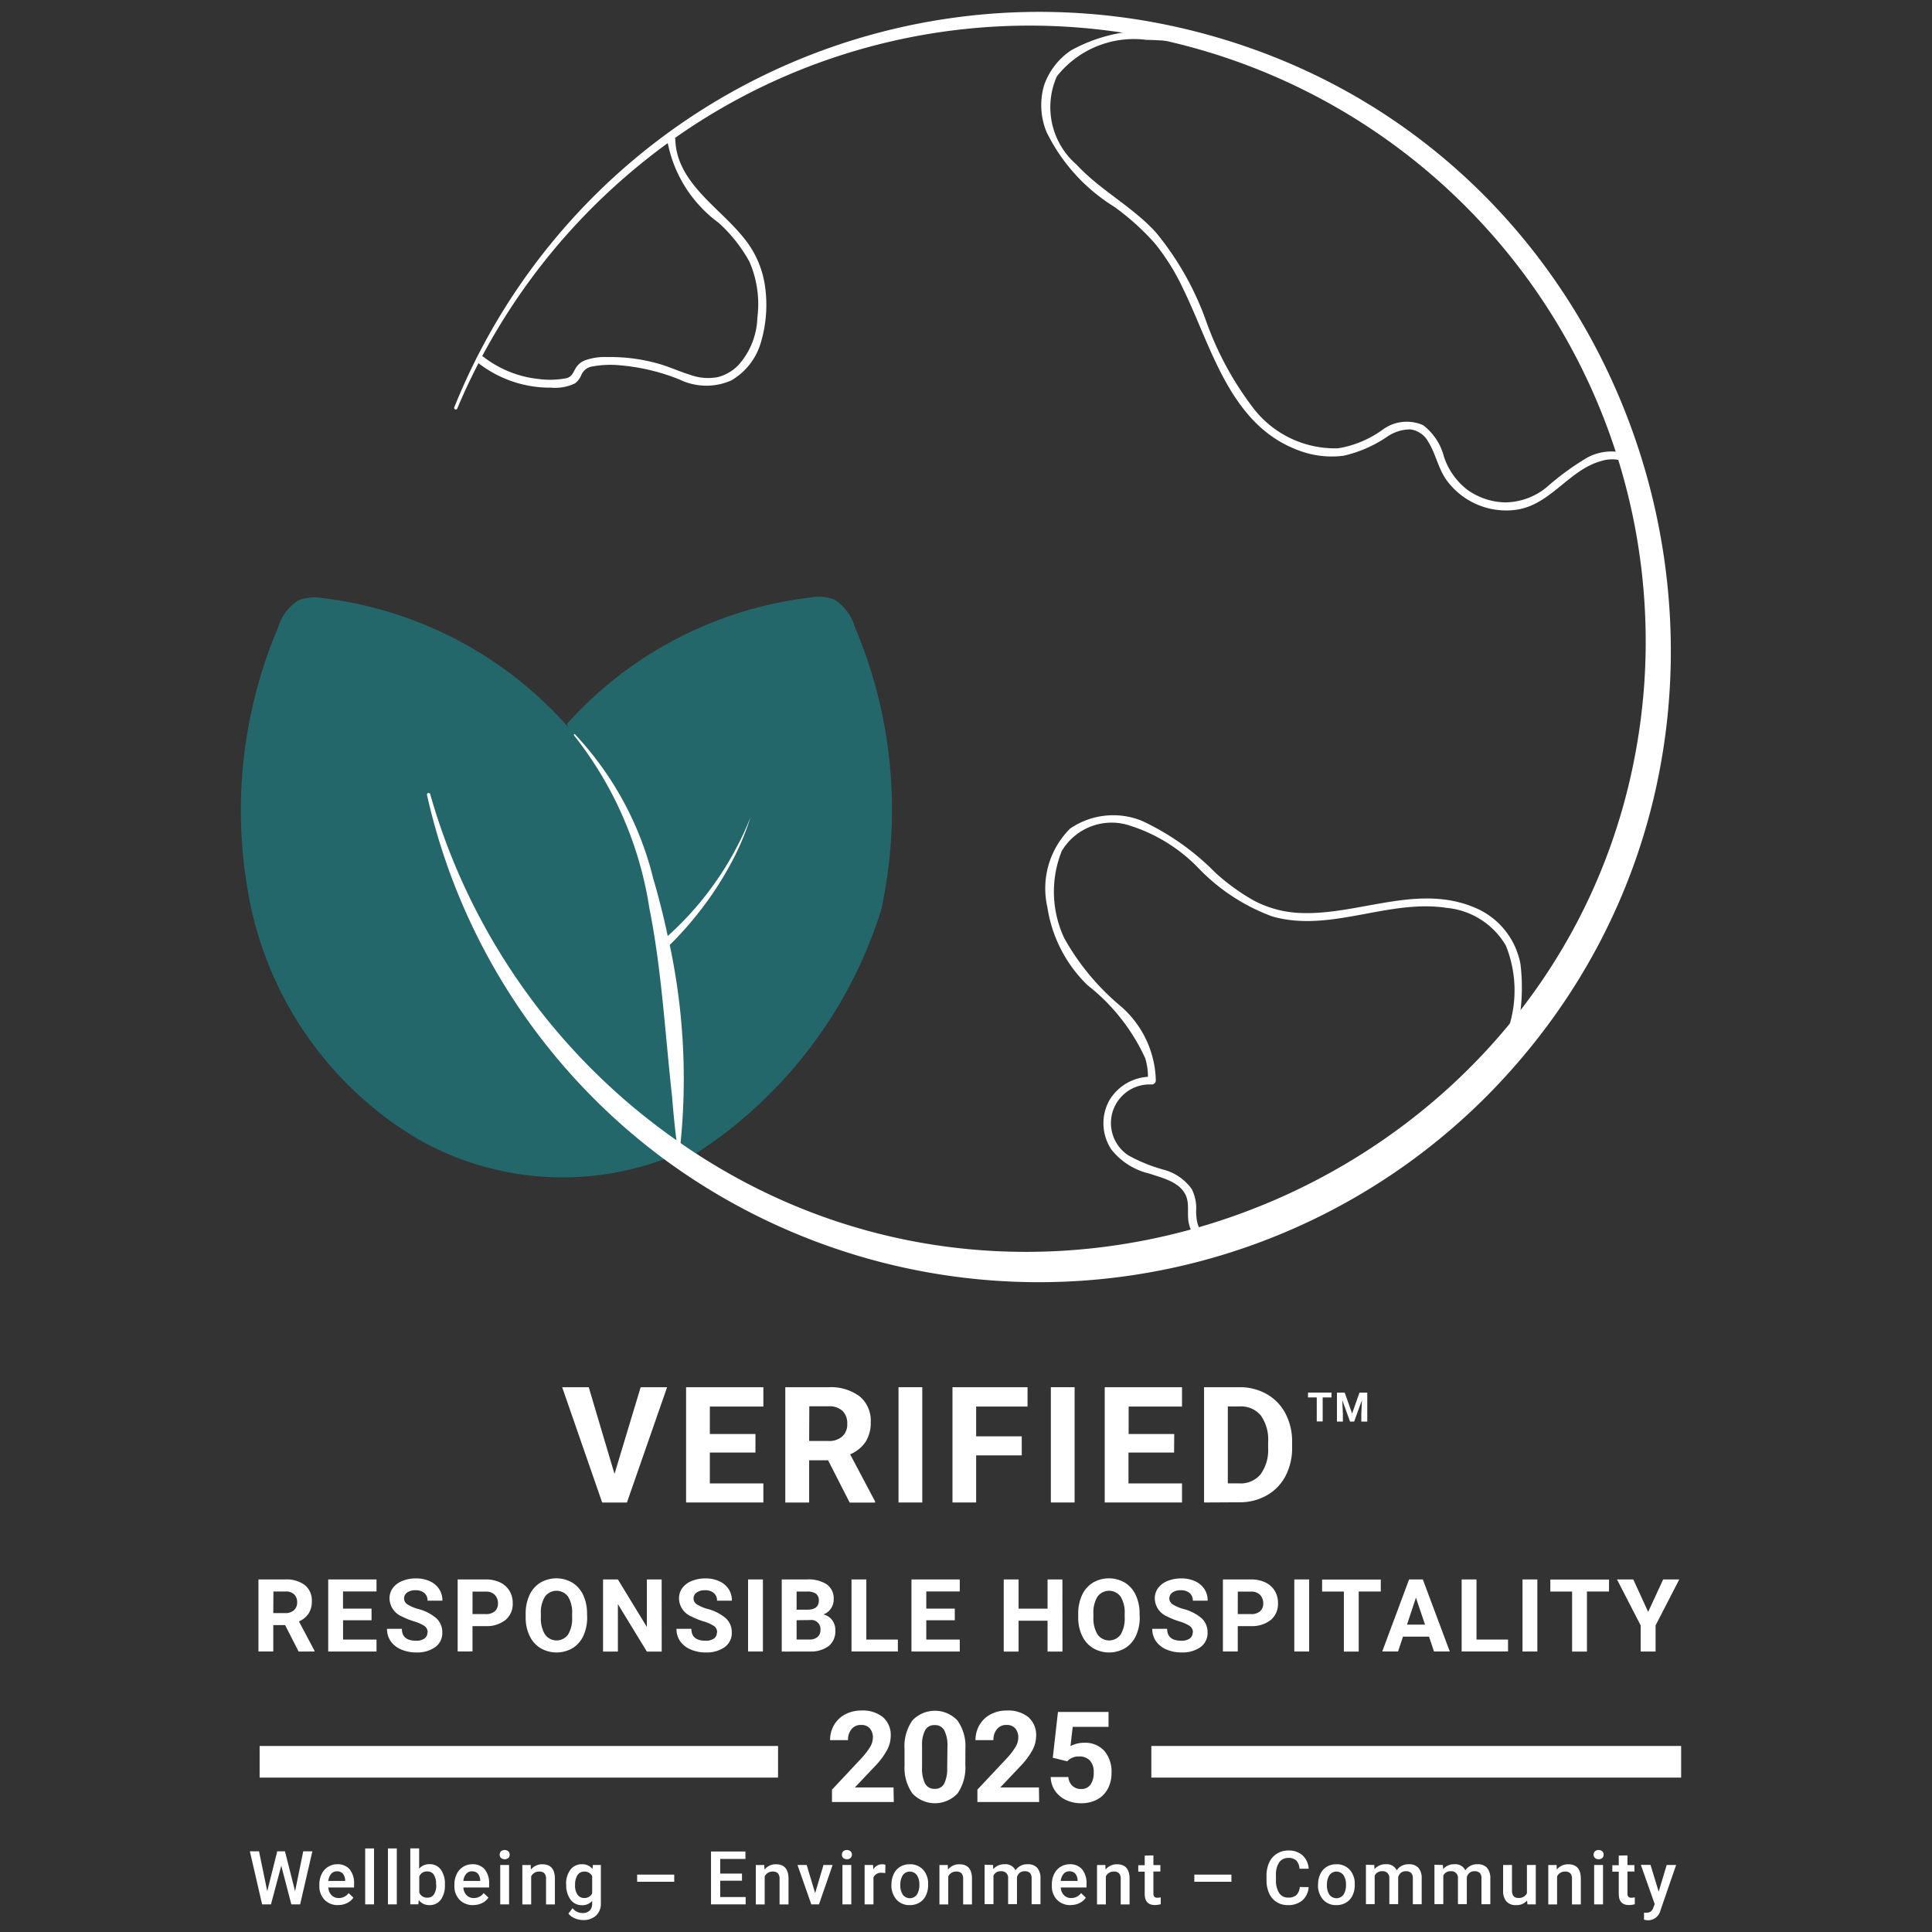 <svg xmlns="http://www.w3.org/2000/svg" xmlns:xlink="http://www.w3.org/1999/xlink" width="60" height="60" viewBox="0 0 60 60">
  <rect x="0" y="0" width="60" height="60" fill="#333333" stroke="none"/>
  <defs>
    <clipPath id="clip-path">
      <rect id="사각형_28" data-name="사각형 28" width="44.739" height="59.273" fill="none"/>
    </clipPath>
    <clipPath id="clip-ICON_PC_60x60_Verified">
      <rect width="60" height="60"/>
    </clipPath>
  </defs>
  <g id="ICON_PC_60x60_Verified" clip-path="url(#clip-ICON_PC_60x60_Verified)">
    <g id="그룹_20" data-name="그룹 20" transform="translate(7.47 0.363)">
      <g id="그룹_19" data-name="그룹 19" clip-path="url(#clip-path)">
        <path id="패스_57" data-name="패스 57" d="M74.7,212.385H72.781V212l.905-.965a2.227,2.227,0,0,0,.276-.356.57.57,0,0,0,.089-.288.428.428,0,0,0-.094-.293.34.34,0,0,0-.269-.107.366.366,0,0,0-.3.13.513.513,0,0,0-.109.341h-.557a.918.918,0,0,1,.122-.467.86.86,0,0,1,.345-.332,1.048,1.048,0,0,1,.505-.12.992.992,0,0,1,.672.208.733.733,0,0,1,.239.586.941.941,0,0,1-.108.423,2.35,2.35,0,0,1-.369.5l-.636.671h1.2Z" transform="translate(-54.413 -156.784)" fill="#fff"/>
        <path id="패스_58" data-name="패스 58" d="M83.775,211.228a1.417,1.417,0,0,1-.24.888.96.96,0,0,1-1.4.006,1.377,1.377,0,0,1-.248-.865v-.515a1.4,1.4,0,0,1,.243-.89.962.962,0,0,1,1.4,0,1.371,1.371,0,0,1,.248.864Zm-.555-.566a1.024,1.024,0,0,0-.1-.507.322.322,0,0,0-.3-.159.316.316,0,0,0-.289.151.958.958,0,0,0-.1.472v.681a1.071,1.071,0,0,0,.093.509.317.317,0,0,0,.3.166.312.312,0,0,0,.294-.16,1.05,1.05,0,0,0,.094-.489Z" transform="translate(-61.266 -156.784)" fill="#fff"/>
        <path id="패스_59" data-name="패스 59" d="M92.635,212.385H90.717V212l.905-.965a2.227,2.227,0,0,0,.276-.356.57.57,0,0,0,.089-.288.428.428,0,0,0-.094-.293.34.34,0,0,0-.269-.107.366.366,0,0,0-.3.13.513.513,0,0,0-.109.341h-.557a.918.918,0,0,1,.122-.467.86.86,0,0,1,.345-.332,1.048,1.048,0,0,1,.505-.12.992.992,0,0,1,.672.208.733.733,0,0,1,.239.586.941.941,0,0,1-.108.423,2.35,2.35,0,0,1-.369.5l-.636.671h1.2Z" transform="translate(-67.833 -156.784)" fill="#fff"/>
        <path id="패스_60" data-name="패스 60" d="M99.968,211.123l.161-1.422H101.7v.463h-1.113l-.069.6a.88.88,0,0,1,.421-.106.807.807,0,0,1,.626.248.991.991,0,0,1,.227.694,1.015,1.015,0,0,1-.114.485.807.807,0,0,1-.328.333,1.023,1.023,0,0,1-.5.118,1.088,1.088,0,0,1-.471-.1.835.835,0,0,1-.343-.289.789.789,0,0,1-.133-.425h.55a.41.41,0,0,0,.122.272.388.388,0,0,0,.274.1.341.341,0,0,0,.29-.135.627.627,0,0,0,.1-.383.518.518,0,0,0-.117-.365.43.43,0,0,0-.332-.127.481.481,0,0,0-.321.1l-.054.05Z" transform="translate(-74.743 -156.898)" fill="#fff"/>
        <path id="패스_61" data-name="패스 61" d="M14.392,89.2c-.965-3.2-.907-6.676-2.2-9.755A12.084,12.084,0,0,0,2.57,72.271a1.439,1.439,0,0,0-.764.063,1.475,1.475,0,0,0-.64.848,14.54,14.54,0,0,0-.817,8.8,11.118,11.118,0,0,0,5.126,7.067,9.093,9.093,0,0,0,8.186.442q.208-.1.41-.206" transform="translate(0 -54.057)" fill="#24676a"/>
        <path id="패스_62" data-name="패스 62" d="M43.97,89.654a13.975,13.975,0,0,0,6.051-7.746,14.54,14.54,0,0,0-.817-8.8,1.475,1.475,0,0,0-.64-.848A1.44,1.44,0,0,0,47.8,72.2a12.072,12.072,0,0,0-7.534,3.92" transform="translate(-30.128 -54.004)" fill="#24676a"/>
        <path id="패스_63" data-name="패스 63" d="M41.126,89.1a10.029,10.029,0,0,1,2.432,4.486c.137.451.329,1.206.424,1.666a20.009,20.009,0,0,1,.393,6.826.025.025,0,0,1-.05,0q-.116-.852-.18-1.7c-.218-1.947-.324-3.958-.709-5.883A11.428,11.428,0,0,0,41.1,89.139a.026.026,0,0,1,0-.039.025.025,0,0,1,.034,0" transform="translate(-30.74 -66.659)" fill="#fff"/>
        <path id="패스_64" data-name="패스 64" d="M23.832,12.286A19.587,19.587,0,0,1,46.29.48c14.983,3.382,20.443,22.076,9.733,33.069A19.631,19.631,0,0,1,30.4,35.673a19.329,19.329,0,0,1-7.415-11.346.05.05,0,0,1,.1-.024,19.7,19.7,0,0,0,7.726,10.8c11.989,8.368,28.874.466,29.972-14.157A19.132,19.132,0,0,0,29.454,4.866a19.531,19.531,0,0,0-5.529,7.458.05.05,0,0,1-.065.027.051.051,0,0,1-.028-.065" transform="translate(-17.194 0)" fill="#fff"/>
        <path id="패스_65" data-name="패스 65" d="M51.923,103.194a9.851,9.851,0,0,0,2.727-3.823,8.049,8.049,0,0,1-.442,1.11,10.433,10.433,0,0,1-1.3,2.011,10.106,10.106,0,0,1-.817.891.126.126,0,1,1-.166-.19" transform="translate(-38.814 -74.349)" fill="#fff"/>
        <path id="패스_66" data-name="패스 66" d="M102.926,2.527a4.893,4.893,0,0,0-3.256.538,2.16,2.16,0,0,0-.829,1.082,2.2,2.2,0,0,0,.076,1.445,5.64,5.64,0,0,0,2.1,2.322,7.714,7.714,0,0,1,1.257,1.13,6.826,6.826,0,0,1,.883,1.413c.894,1.829,1.459,4.237,3.586,5.024a2.881,2.881,0,0,0,1.407.166,3.973,3.973,0,0,0,1.362-.6,1.28,1.28,0,0,1,.7-.217.736.736,0,0,1,.554.374c.233.369.31.815.557,1.177a2.293,2.293,0,0,0,2.18.946c1.075-.154,1.633-1.24,2.646-1.516a1.134,1.134,0,0,1,.781.04c.146.067.274-.15.127-.218a1.573,1.573,0,0,0-1.359.081,8.227,8.227,0,0,0-1.259.922,2.063,2.063,0,0,1-1.278.461,2.093,2.093,0,0,1-1.176-.393,2.145,2.145,0,0,1-.724-1.025,1.8,1.8,0,0,0-.648-.98,1.262,1.262,0,0,0-1.277.155,3.248,3.248,0,0,1-1.362.563,3.2,3.2,0,0,1-2.581-1.179,9.918,9.918,0,0,1-1.529-2.8,9.147,9.147,0,0,0-1.556-2.733c-.732-.8-1.718-1.3-2.453-2.093a2.36,2.36,0,0,1-.616-2.746,3.046,3.046,0,0,1,2.781-1.133c.3.005.6.025.9.046.162.011.161-.241,0-.252" transform="translate(-73.887 -1.858)" fill="#fff"/>
        <path id="패스_67" data-name="패스 67" d="M35,15.44a4.048,4.048,0,0,0,1.6,2.578,4.648,4.648,0,0,1,.956,1.209,3.3,3.3,0,0,1,.246,1.733,2.317,2.317,0,0,1-.593,1.481,1.371,1.371,0,0,1-.642.37,1.649,1.649,0,0,1-.87-.078c-.281-.088-.552-.207-.833-.3a5.444,5.444,0,0,0-1.712-.246,1.824,1.824,0,0,0-.729.111.594.594,0,0,0-.26.228c-.091.147-.113.275-.3.319a2.723,2.723,0,0,1-.88.02,3.376,3.376,0,0,1-1.69-.686c-.126-.1-.306.079-.178.178a3.625,3.625,0,0,0,2.277.78,1.437,1.437,0,0,0,.747-.133.638.638,0,0,0,.2-.269.432.432,0,0,1,.311-.251,3.1,3.1,0,0,1,.908-.039,6.358,6.358,0,0,1,1.832.442,1.908,1.908,0,0,0,1.6.026,2.005,2.005,0,0,0,.922-1.184,4.086,4.086,0,0,0,.125-1.758,3.017,3.017,0,0,0-.658-1.485c-.748-.943-2.087-1.715-2.125-3.051a.126.126,0,0,0-.252,0" transform="translate(-21.751 -11.461)" fill="#fff"/>
        <path id="패스_68" data-name="패스 68" d="M113.833,106.354a6.085,6.085,0,0,0,.255-2.606,2.364,2.364,0,0,0-1.427-1.76c-1.758-.742-3.574.229-5.366.171a3.364,3.364,0,0,1-1.489-.388,6.59,6.59,0,0,1-1.186-.857,7.854,7.854,0,0,0-2.288-1.618,2.37,2.37,0,0,0-2.231.241,2.619,2.619,0,0,0-.706,2.44,4.264,4.264,0,0,0,1.247,2.423,6.1,6.1,0,0,1,1.792,2.269,1.934,1.934,0,0,1,.08.7l.126-.126a1.5,1.5,0,0,0-1.333.756,1.472,1.472,0,0,0,.073,1.5,2.107,2.107,0,0,0,1.18.751c.382.129.9.245,1.109.627.173.31.031.679.141,1a.569.569,0,0,0,.645.429.126.126,0,0,0-.067-.243c-.344.085-.373-.449-.373-.657a1.293,1.293,0,0,0-.137-.675,1.561,1.561,0,0,0-.869-.6,4.935,4.935,0,0,1-1.1-.447,1.2,1.2,0,0,1,.728-2.2.128.128,0,0,0,.126-.126,3.141,3.141,0,0,0-1.09-2.305,7.55,7.55,0,0,1-1.752-2.11,3.4,3.4,0,0,1-.081-2.706,1.8,1.8,0,0,1,2-.828,5.086,5.086,0,0,1,2.281,1.39,6.084,6.084,0,0,0,2.262,1.467c1.8.511,3.594-.546,5.411-.267a2.383,2.383,0,0,1,1.839,1.17,3.721,3.721,0,0,1,.109,2.479c-.045.211-.1.421-.15.63a.126.126,0,0,0,.243.067" transform="translate(-74.338 -74.167)" fill="#fff"/>
        <path id="패스_69" data-name="패스 69" d="M3.038,194.778H2.671v.819H2.21V193.36h.832a.939.939,0,0,1,.611.177.609.609,0,0,1,.215.5.687.687,0,0,1-.1.382.677.677,0,0,1-.3.244l.484.914v.022H3.458Zm-.367-.373h.372a.381.381,0,0,0,.269-.088.316.316,0,0,0,.1-.243.338.338,0,0,0-.09-.249.374.374,0,0,0-.276-.091h-.37Z" transform="translate(-1.654 -144.672)" fill="#fff"/>
        <path id="패스_70" data-name="패스 70" d="M12.159,194.628h-.885v.6h1.039v.37h-1.5V193.36h1.5v.373H11.273v.533h.885Z" transform="translate(-8.09 -144.672)" fill="#fff"/>
        <path id="패스_71" data-name="패스 71" d="M19.351,194.919a.237.237,0,0,0-.092-.2,1.207,1.207,0,0,0-.332-.148,2.365,2.365,0,0,1-.379-.153.62.62,0,0,1-.381-.555.542.542,0,0,1,.1-.324.668.668,0,0,1,.294-.222,1.1,1.1,0,0,1,.43-.08,1.006,1.006,0,0,1,.427.087.683.683,0,0,1,.291.245.642.642,0,0,1,.1.36h-.461a.3.3,0,0,0-.1-.239.4.4,0,0,0-.272-.085.427.427,0,0,0-.263.071.226.226,0,0,0-.094.188.216.216,0,0,0,.11.183,1.245,1.245,0,0,0,.324.138,1.4,1.4,0,0,1,.573.294.584.584,0,0,1,.18.436.538.538,0,0,1-.22.456.963.963,0,0,1-.592.165,1.144,1.144,0,0,1-.47-.094.749.749,0,0,1-.324-.259.664.664,0,0,1-.111-.381h.462q0,.371.443.37a.431.431,0,0,0,.257-.067.218.218,0,0,0,.092-.187" transform="translate(-13.54 -144.581)" fill="#fff"/>
        <path id="패스_72" data-name="패스 72" d="M27.239,194.809v.788h-.461V193.36h.873a1.01,1.01,0,0,1,.443.092.678.678,0,0,1,.294.262.727.727,0,0,1,.1.386.642.642,0,0,1-.225.519.938.938,0,0,1-.623.19Zm0-.373h.412a.405.405,0,0,0,.279-.086.313.313,0,0,0,.1-.246.37.37,0,0,0-.1-.266.361.361,0,0,0-.267-.1h-.423Z" transform="translate(-20.035 -144.672)" fill="#fff"/>
        <path id="패스_73" data-name="패스 73" d="M37.1,194.438a1.351,1.351,0,0,1-.117.579.877.877,0,0,1-.334.384.986.986,0,0,1-1,0,.887.887,0,0,1-.338-.382,1.31,1.31,0,0,1-.121-.571v-.111a1.341,1.341,0,0,1,.119-.582.885.885,0,0,1,.337-.386.986.986,0,0,1,.994,0,.886.886,0,0,1,.337.386,1.341,1.341,0,0,1,.119.58Zm-.467-.1a.941.941,0,0,0-.126-.535.445.445,0,0,0-.718,0,.931.931,0,0,0-.127.53v.109a.954.954,0,0,0,.126.532.441.441,0,0,0,.719.007.951.951,0,0,0,.126-.531Z" transform="translate(-26.335 -144.581)" fill="#fff"/>
        <path id="패스_74" data-name="패스 74" d="M46.541,195.6H46.08l-.9-1.473V195.6h-.461V193.36h.461l.9,1.476V193.36h.459Z" transform="translate(-33.461 -144.672)" fill="#fff"/>
        <path id="패스_75" data-name="패스 75" d="M55.055,194.919a.237.237,0,0,0-.092-.2,1.207,1.207,0,0,0-.332-.148,2.365,2.365,0,0,1-.379-.153.62.62,0,0,1-.381-.555.542.542,0,0,1,.1-.324.668.668,0,0,1,.294-.222,1.1,1.1,0,0,1,.43-.08,1.006,1.006,0,0,1,.427.087.683.683,0,0,1,.291.245.642.642,0,0,1,.1.36h-.461a.3.3,0,0,0-.1-.239.4.4,0,0,0-.272-.085.427.427,0,0,0-.263.071.226.226,0,0,0-.094.188.216.216,0,0,0,.11.183,1.245,1.245,0,0,0,.324.138,1.4,1.4,0,0,1,.573.294.584.584,0,0,1,.18.436.538.538,0,0,1-.22.456.963.963,0,0,1-.592.165,1.143,1.143,0,0,1-.47-.094.749.749,0,0,1-.324-.259.664.664,0,0,1-.111-.381h.462q0,.371.443.37a.431.431,0,0,0,.257-.067.218.218,0,0,0,.092-.187" transform="translate(-40.254 -144.581)" fill="#fff"/>
        <rect id="사각형_19" data-name="사각형 19" width="0.461" height="2.238" transform="translate(15.762 48.688)" fill="#fff"/>
        <path id="패스_76" data-name="패스 76" d="M66.751,195.6V193.36h.784a1.028,1.028,0,0,1,.618.156.533.533,0,0,1,.211.457.5.5,0,0,1-.085.29.488.488,0,0,1-.235.184.473.473,0,0,1,.271.174.513.513,0,0,1,.1.32.59.59,0,0,1-.206.488.927.927,0,0,1-.587.169Zm.461-1.3h.341q.349-.006.349-.278a.257.257,0,0,0-.088-.219.465.465,0,0,0-.279-.067h-.323Zm0,.326v.6h.395a.38.38,0,0,0,.254-.078.266.266,0,0,0,.091-.215.281.281,0,0,0-.318-.312Z" transform="translate(-49.943 -144.672)" fill="#fff"/>
        <path id="패스_77" data-name="패스 77" d="M75.815,195.227h.979v.37h-1.44V193.36h.461Z" transform="translate(-56.38 -144.672)" fill="#fff"/>
        <path id="패스_78" data-name="패스 78" d="M84.093,194.628h-.885v.6h1.039v.37h-1.5V193.36h1.5v.373H83.208v.533h.885Z" transform="translate(-61.911 -144.672)" fill="#fff"/>
        <path id="패스_79" data-name="패스 79" d="M95.963,195.6H95.5v-.959h-.9v.959h-.461V193.36H94.6v.907h.9v-.907h.461Z" transform="translate(-70.437 -144.672)" fill="#fff"/>
        <path id="패스_80" data-name="패스 80" d="M105.237,194.438a1.351,1.351,0,0,1-.117.579.877.877,0,0,1-.334.384.986.986,0,0,1-1,0,.887.887,0,0,1-.338-.382,1.31,1.31,0,0,1-.121-.571v-.111a1.341,1.341,0,0,1,.119-.582.885.885,0,0,1,.337-.386.986.986,0,0,1,.994,0,.887.887,0,0,1,.337.386,1.341,1.341,0,0,1,.119.58Zm-.467-.1a.941.941,0,0,0-.126-.535.445.445,0,0,0-.718,0,.931.931,0,0,0-.127.53v.109a.954.954,0,0,0,.126.532.441.441,0,0,0,.719.007.951.951,0,0,0,.126-.531Z" transform="translate(-77.312 -144.581)" fill="#fff"/>
        <path id="패스_81" data-name="패스 81" d="M113.737,194.919a.237.237,0,0,0-.092-.2,1.207,1.207,0,0,0-.332-.148,2.365,2.365,0,0,1-.379-.153.62.62,0,0,1-.381-.555.542.542,0,0,1,.1-.324.668.668,0,0,1,.294-.222,1.1,1.1,0,0,1,.43-.08,1.006,1.006,0,0,1,.427.087.683.683,0,0,1,.291.245.643.643,0,0,1,.1.36h-.461a.3.3,0,0,0-.1-.239.4.4,0,0,0-.272-.085.427.427,0,0,0-.263.071.226.226,0,0,0-.094.188.216.216,0,0,0,.11.183,1.245,1.245,0,0,0,.324.138,1.4,1.4,0,0,1,.573.294.584.584,0,0,1,.18.436.538.538,0,0,1-.22.456.963.963,0,0,1-.592.165,1.144,1.144,0,0,1-.47-.094.749.749,0,0,1-.324-.259.664.664,0,0,1-.111-.381h.462q0,.371.443.37a.431.431,0,0,0,.257-.067.218.218,0,0,0,.092-.187" transform="translate(-84.16 -144.581)" fill="#fff"/>
        <path id="패스_82" data-name="패스 82" d="M121.625,194.809v.788h-.461V193.36h.873a1.01,1.01,0,0,1,.443.092.678.678,0,0,1,.294.262.727.727,0,0,1,.1.386.642.642,0,0,1-.225.519.938.938,0,0,1-.623.19Zm0-.373h.412a.405.405,0,0,0,.279-.086.313.313,0,0,0,.1-.246.37.37,0,0,0-.1-.266.361.361,0,0,0-.267-.1h-.423Z" transform="translate(-90.655 -144.672)" fill="#fff"/>
        <rect id="사각형_20" data-name="사각형 20" width="0.461" height="2.238" transform="translate(32.726 48.688)" fill="#fff"/>
        <path id="패스_83" data-name="패스 83" d="M135.217,193.734h-.685V195.6h-.461v-1.864h-.676v-.373h1.823Z" transform="translate(-99.806 -144.672)" fill="#fff"/>
        <path id="패스_84" data-name="패스 84" d="M142.271,195.136h-.809l-.153.461h-.491l.833-2.237h.427l.837,2.237h-.49Zm-.684-.373h.559l-.282-.837Z" transform="translate(-105.361 -144.672)" fill="#fff"/>
        <path id="패스_85" data-name="패스 85" d="M151.067,195.227h.979v.37h-1.44V193.36h.461Z" transform="translate(-112.683 -144.672)" fill="#fff"/>
        <rect id="사각형_21" data-name="사각형 21" width="0.461" height="2.238" transform="translate(39.813 48.688)" fill="#fff"/>
        <path id="패스_86" data-name="패스 86" d="M163.365,193.734h-.685V195.6h-.461v-1.864h-.676v-.373h1.823Z" transform="translate(-120.866 -144.672)" fill="#fff"/>
        <path id="패스_87" data-name="패스 87" d="M170.733,194.368l.466-1.008h.5l-.735,1.426v.812H170.5v-.812l-.735-1.426h.506Z" transform="translate(-127.018 -144.672)" fill="#fff"/>
        <path id="패스_88" data-name="패스 88" d="M41.3,172.346l.812-2.692h.821l-1.247,3.58h-.769l-1.242-3.58H40.5Z" transform="translate(-29.686 -126.935)" fill="#fff"/>
        <path id="패스_89" data-name="패스 89" d="M57.108,171.681H55.692v.959h1.662v.592h-2.4v-3.58h2.4v.6H55.692v.853h1.416Z" transform="translate(-41.117 -126.934)" fill="#fff"/>
        <path id="패스_90" data-name="패스 90" d="M68.529,171.923h-.588v1.311H67.2v-3.58h1.331a1.5,1.5,0,0,1,.978.283.977.977,0,0,1,.344.8,1.1,1.1,0,0,1-.158.611,1.084,1.084,0,0,1-.481.39l.775,1.463v.035H69.2Zm-.588-.6h.6a.608.608,0,0,0,.43-.142.5.5,0,0,0,.153-.39.54.54,0,0,0-.144-.4.6.6,0,0,0-.441-.145h-.593Z" transform="translate(-50.282 -126.935)" fill="#fff"/>
        <rect id="사각형_22" data-name="사각형 22" width="0.738" height="3.58" transform="translate(20.434 42.718)" fill="#fff"/>
        <path id="패스_91" data-name="패스 91" d="M89.952,171.77H88.535v1.463H87.8v-3.58h2.331v.6H88.535v.925h1.416Z" transform="translate(-65.69 -126.935)" fill="#fff"/>
        <rect id="사각형_23" data-name="사각형 23" width="0.738" height="3.58" transform="translate(25.165 42.718)" fill="#fff"/>
        <path id="패스_92" data-name="패스 92" d="M108.739,171.681h-1.416v.959h1.662v.592h-2.4v-3.58h2.4v.6h-1.657v.853h1.416Z" transform="translate(-79.747 -126.934)" fill="#fff"/>
        <path id="패스_93" data-name="패스 93" d="M118.835,173.233v-3.58h1.1a1.672,1.672,0,0,1,.845.213,1.483,1.483,0,0,1,.581.6,1.864,1.864,0,0,1,.209.891v.165a1.871,1.871,0,0,1-.205.888,1.472,1.472,0,0,1-.579.6,1.685,1.685,0,0,1-.843.217Zm.738-2.983v2.39h.357a.8.8,0,0,0,.661-.283,1.278,1.278,0,0,0,.234-.809v-.189a1.3,1.3,0,0,0-.226-.827.8.8,0,0,0-.661-.282Z" transform="translate(-88.912 -126.935)" fill="#fff"/>
        <path id="패스_94" data-name="패스 94" d="M132.39,170.466h-.274v.746h-.184v-.746h-.271v-.15h.729Z" transform="translate(-98.509 -127.431)" fill="#fff"/>
        <path id="패스_95" data-name="패스 95" d="M135.466,170.317l.23.649.229-.649h.242v.9h-.185v-.245l.019-.422-.242.667h-.127l-.241-.667.018.422v.245h-.184v-.9Z" transform="translate(-101.175 -127.431)" fill="#fff"/>
        <path id="패스_96" data-name="패스 96" d="M2.554,228.135l.253-1.24h.284l-.38,1.647H2.438l-.313-1.2-.32,1.2H1.53l-.38-1.647h.284l.256,1.238L2,226.895h.24Z" transform="translate(-0.86 -169.763)" fill="#fff"/>
        <path id="패스_97" data-name="패스 97" d="M10.308,229.755a.569.569,0,0,1-.424-.164.6.6,0,0,1-.162-.438v-.034a.736.736,0,0,1,.071-.328.539.539,0,0,1,.2-.225.526.526,0,0,1,.285-.08.48.48,0,0,1,.386.159.676.676,0,0,1,.136.451v.111H10a.368.368,0,0,0,.1.24.3.3,0,0,0,.223.088.372.372,0,0,0,.308-.153l.148.141a.5.5,0,0,1-.2.17.617.617,0,0,1-.275.06m-.033-1.048a.232.232,0,0,0-.183.079.412.412,0,0,0-.089.221h.524v-.02a.335.335,0,0,0-.074-.209.231.231,0,0,0-.179-.07" transform="translate(-7.274 -170.953)" fill="#fff"/>
        <rect id="사각형_24" data-name="사각형 24" width="0.275" height="1.737" transform="translate(3.871 57.042)" fill="#fff"/>
        <rect id="사각형_25" data-name="사각형 25" width="0.275" height="1.737" transform="translate(4.578 57.042)" fill="#fff"/>
        <path id="패스_98" data-name="패스 98" d="M22,227.674a.734.734,0,0,1-.127.453.414.414,0,0,1-.35.168.4.4,0,0,1-.335-.155l-.014.132h-.249v-1.738H21.2v.631a.4.4,0,0,1,.32-.14.419.419,0,0,1,.352.166.747.747,0,0,1,.128.465Zm-.275-.024a.52.52,0,0,0-.07-.3.234.234,0,0,0-.2-.1.255.255,0,0,0-.251.156v.5a.258.258,0,0,0,.254.159.231.231,0,0,0,.2-.1.506.506,0,0,0,.073-.291Z" transform="translate(-15.653 -169.494)" fill="#fff"/>
        <path id="패스_99" data-name="패스 99" d="M26.963,229.755a.569.569,0,0,1-.424-.164.6.6,0,0,1-.162-.438v-.034a.736.736,0,0,1,.071-.328.539.539,0,0,1,.2-.225.526.526,0,0,1,.285-.08.48.48,0,0,1,.386.159.676.676,0,0,1,.136.451v.111h-.8a.368.368,0,0,0,.1.24.3.3,0,0,0,.223.088.372.372,0,0,0,.308-.153l.148.141a.5.5,0,0,1-.2.17.617.617,0,0,1-.275.06m-.033-1.048a.232.232,0,0,0-.183.079.412.412,0,0,0-.089.221h.524v-.02a.335.335,0,0,0-.074-.209.231.231,0,0,0-.179-.07" transform="translate(-19.735 -170.953)" fill="#fff"/>
        <path id="패스_100" data-name="패스 100" d="M31.962,226.876a.146.146,0,0,1,.04-.105.179.179,0,0,1,.23,0,.144.144,0,0,1,.041.105.14.14,0,0,1-.041.1.181.181,0,0,1-.23,0,.142.142,0,0,1-.04-.1m.292,1.542h-.275v-1.224h.275Z" transform="translate(-23.914 -169.639)" fill="#fff"/>
        <path id="패스_101" data-name="패스 101" d="M35.013,228.509l.008.142a.44.44,0,0,1,.356-.164q.383,0,.389.438v.809h-.275v-.793a.252.252,0,0,0-.05-.172.211.211,0,0,0-.164-.056.265.265,0,0,0-.248.15v.871h-.274v-1.224Z" transform="translate(-26.003 -170.953)" fill="#fff"/>
        <path id="패스_102" data-name="패스 102" d="M40.154,229.111a.717.717,0,0,1,.134-.455.43.43,0,0,1,.356-.17.4.4,0,0,1,.329.146l.012-.123h.248V229.7a.494.494,0,0,1-.15.38.57.57,0,0,1-.4.139.65.65,0,0,1-.263-.056.462.462,0,0,1-.195-.147l.13-.165a.393.393,0,0,0,.312.15.3.3,0,0,0,.216-.074.284.284,0,0,0,.079-.218v-.083a.4.4,0,0,1-.317.132.429.429,0,0,1-.351-.171.738.738,0,0,1-.136-.473m.274.024a.493.493,0,0,0,.075.29.241.241,0,0,0,.209.106.264.264,0,0,0,.247-.142v-.539a.261.261,0,0,0-.244-.139.243.243,0,0,0-.211.108.552.552,0,0,0-.075.317" transform="translate(-30.043 -170.953)" fill="#fff"/>
        <rect id="사각형_26" data-name="사각형 26" width="1.152" height="0.222" transform="translate(12.317 57.855)" fill="#fff"/>
        <path id="패스_103" data-name="패스 103" d="M58.986,227.807H58.31v.507H59.1v.228H58.024V226.9h1.069v.231H58.31v.455h.676Z" transform="translate(-43.413 -169.763)" fill="#fff"/>
        <path id="패스_104" data-name="패스 104" d="M63.825,228.509l.008.142a.44.44,0,0,1,.356-.164q.383,0,.389.438v.809H64.3v-.793a.252.252,0,0,0-.05-.172.211.211,0,0,0-.164-.056.265.265,0,0,0-.248.15v.871h-.275v-1.224Z" transform="translate(-47.56 -170.953)" fill="#fff"/>
        <path id="패스_105" data-name="패스 105" d="M69.244,229.451l.259-.876h.284l-.424,1.224h-.239l-.428-1.224h.285Z" transform="translate(-51.399 -171.02)" fill="#fff"/>
        <path id="패스_106" data-name="패스 106" d="M74.17,226.876a.146.146,0,0,1,.04-.105.179.179,0,0,1,.23,0,.144.144,0,0,1,.041.105.14.14,0,0,1-.041.1.181.181,0,0,1-.23,0,.142.142,0,0,1-.04-.1m.292,1.542h-.275v-1.224h.275Z" transform="translate(-55.494 -169.639)" fill="#fff"/>
        <path id="패스_107" data-name="패스 107" d="M77.616,228.76a.682.682,0,0,0-.112-.009.252.252,0,0,0-.255.145v.837h-.275v-1.224h.263l.007.137a.31.31,0,0,1,.276-.159.257.257,0,0,1,.1.016Z" transform="translate(-57.593 -170.953)" fill="#fff"/>
        <path id="패스_108" data-name="패스 108" d="M80.3,229.109a.72.72,0,0,1,.072-.324.521.521,0,0,1,.2-.222.567.567,0,0,1,.3-.077.537.537,0,0,1,.4.159.629.629,0,0,1,.166.423l0,.064a.73.73,0,0,1-.07.324.511.511,0,0,1-.2.221.568.568,0,0,1-.3.078.531.531,0,0,1-.414-.173.658.658,0,0,1-.156-.46Zm.275.024a.493.493,0,0,0,.078.3.272.272,0,0,0,.434,0,.545.545,0,0,0,.078-.318.489.489,0,0,0-.08-.294.27.27,0,0,0-.431,0,.537.537,0,0,0-.079.32" transform="translate(-60.084 -170.953)" fill="#fff"/>
        <path id="패스_109" data-name="패스 109" d="M86.453,228.509l.008.142a.44.44,0,0,1,.356-.164q.383,0,.389.438v.809h-.275v-.793a.252.252,0,0,0-.05-.172.211.211,0,0,0-.164-.056.265.265,0,0,0-.248.15v.871h-.274v-1.224Z" transform="translate(-64.49 -170.953)" fill="#fff"/>
        <path id="패스_110" data-name="패스 110" d="M92.042,228.509l.008.128a.44.44,0,0,1,.353-.151.338.338,0,0,1,.336.188.434.434,0,0,1,.376-.188.382.382,0,0,1,.3.112.491.491,0,0,1,.1.33v.8h-.275v-.8a.243.243,0,0,0-.051-.171.222.222,0,0,0-.168-.054.228.228,0,0,0-.153.05.266.266,0,0,0-.083.132v.839h-.275v-.805a.2.2,0,0,0-.221-.216.242.242,0,0,0-.234.135v.887h-.275v-1.224Z" transform="translate(-68.672 -170.953)" fill="#fff"/>
        <path id="패스_111" data-name="패스 111" d="M100.65,229.755a.569.569,0,0,1-.424-.164.6.6,0,0,1-.162-.438v-.034a.736.736,0,0,1,.07-.328.54.54,0,0,1,.2-.225.526.526,0,0,1,.285-.08.48.48,0,0,1,.386.159.676.676,0,0,1,.136.451v.111h-.8a.368.368,0,0,0,.1.24.3.3,0,0,0,.223.088.372.372,0,0,0,.308-.153l.148.141a.5.5,0,0,1-.2.17.617.617,0,0,1-.275.06m-.033-1.048a.232.232,0,0,0-.183.079.412.412,0,0,0-.089.221h.524v-.02a.335.335,0,0,0-.074-.209.231.231,0,0,0-.179-.07" transform="translate(-74.868 -170.953)" fill="#fff"/>
        <path id="패스_112" data-name="패스 112" d="M105.89,228.509l.008.142a.44.44,0,0,1,.356-.164q.383,0,.389.438v.809h-.275v-.793a.252.252,0,0,0-.05-.172.211.211,0,0,0-.164-.056.265.265,0,0,0-.248.15v.871h-.274v-1.224Z" transform="translate(-79.033 -170.953)" fill="#fff"/>
        <path id="패스_113" data-name="패스 113" d="M111.175,227.394v.3h.216v.2h-.216v.683a.151.151,0,0,0,.028.1.129.129,0,0,0,.1.031.426.426,0,0,0,.1-.011v.213a.668.668,0,0,1-.181.026q-.317,0-.317-.35V227.9h-.2v-.2h.2v-.3Z" transform="translate(-82.825 -170.136)" fill="#fff"/>
        <rect id="사각형_27" data-name="사각형 27" width="1.152" height="0.222" transform="translate(29.621 57.855)" fill="#fff"/>
        <path id="패스_114" data-name="패스 114" d="M127.846,227.939a.594.594,0,0,1-.194.411.665.665,0,0,1-.451.148.639.639,0,0,1-.347-.093.61.61,0,0,1-.231-.265.956.956,0,0,1-.085-.4v-.154a.961.961,0,0,1,.083-.41.622.622,0,0,1,.237-.274.661.661,0,0,1,.357-.1.635.635,0,0,1,.439.148.614.614,0,0,1,.193.418h-.285a.406.406,0,0,0-.1-.256.342.342,0,0,0-.244-.079.334.334,0,0,0-.287.137.679.679,0,0,0-.1.4v.146a.724.724,0,0,0,.1.408.318.318,0,0,0,.28.14.369.369,0,0,0,.253-.076.393.393,0,0,0,.107-.252Z" transform="translate(-94.675 -169.696)" fill="#fff"/>
        <path id="패스_115" data-name="패스 115" d="M132.9,229.109a.723.723,0,0,1,.071-.324.522.522,0,0,1,.2-.222.566.566,0,0,1,.3-.077.536.536,0,0,1,.4.159.628.628,0,0,1,.167.423v.064a.726.726,0,0,1-.07.324.512.512,0,0,1-.2.221.568.568,0,0,1-.3.078.531.531,0,0,1-.415-.173.659.659,0,0,1-.156-.46Zm.275.024a.493.493,0,0,0,.078.3.272.272,0,0,0,.434,0,.545.545,0,0,0,.078-.318.487.487,0,0,0-.08-.294.27.27,0,0,0-.431,0,.537.537,0,0,0-.079.32" transform="translate(-99.435 -170.953)" fill="#fff"/>
        <path id="패스_116" data-name="패스 116" d="M139.059,228.509l.008.128a.44.44,0,0,1,.353-.151.338.338,0,0,1,.336.188.434.434,0,0,1,.376-.188.382.382,0,0,1,.3.112.491.491,0,0,1,.1.33v.8h-.275v-.8a.243.243,0,0,0-.051-.171.222.222,0,0,0-.168-.054.228.228,0,0,0-.153.05.266.266,0,0,0-.083.132v.839h-.275v-.805a.2.2,0,0,0-.221-.216.242.242,0,0,0-.234.135v.887H138.8v-1.224Z" transform="translate(-103.85 -170.953)" fill="#fff"/>
        <path id="패스_117" data-name="패스 117" d="M147.524,228.509l.008.128a.44.44,0,0,1,.353-.151.338.338,0,0,1,.336.188.434.434,0,0,1,.376-.188.382.382,0,0,1,.3.112.491.491,0,0,1,.1.33v.8h-.275v-.8a.243.243,0,0,0-.051-.171.221.221,0,0,0-.168-.054.228.228,0,0,0-.153.05.266.266,0,0,0-.083.132v.839h-.275v-.805a.2.2,0,0,0-.221-.216.242.242,0,0,0-.234.135v.887h-.275v-1.224Z" transform="translate(-110.184 -170.953)" fill="#fff"/>
        <path id="패스_118" data-name="패스 118" d="M156.455,229.68a.425.425,0,0,1-.344.143.38.38,0,0,1-.3-.116.5.5,0,0,1-.1-.337v-.793h.275v.79q0,.233.194.233a.272.272,0,0,0,.27-.144v-.879h.275V229.8h-.259Z" transform="translate(-116.5 -171.021)" fill="#fff"/>
        <path id="패스_119" data-name="패스 119" d="M161.548,228.509l.008.142a.44.44,0,0,1,.356-.164q.383,0,.389.438v.809h-.275v-.793a.252.252,0,0,0-.05-.172.211.211,0,0,0-.164-.056.265.265,0,0,0-.248.15v.871h-.274v-1.224Z" transform="translate(-120.677 -170.953)" fill="#fff"/>
        <path id="패스_120" data-name="패스 120" d="M166.883,226.876a.146.146,0,0,1,.04-.105.179.179,0,0,1,.23,0,.144.144,0,0,1,.041.105.14.14,0,0,1-.041.1.181.181,0,0,1-.23,0,.142.142,0,0,1-.04-.1m.292,1.542H166.9v-1.224h.275Z" transform="translate(-124.862 -169.639)" fill="#fff"/>
        <path id="패스_121" data-name="패스 121" d="M169.643,227.394v.3h.216v.2h-.216v.683a.151.151,0,0,0,.028.1.129.129,0,0,0,.1.031.426.426,0,0,0,.1-.011v.213a.668.668,0,0,1-.181.026q-.317,0-.317-.35V227.9h-.2v-.2h.2v-.3Z" transform="translate(-126.571 -170.136)" fill="#fff"/>
        <path id="패스_122" data-name="패스 122" d="M173.259,229.406l.249-.83h.293l-.486,1.409a.4.4,0,0,1-.38.309.492.492,0,0,1-.132-.02v-.214l.052,0a.268.268,0,0,0,.157-.038.253.253,0,0,0,.083-.127l.04-.105-.43-1.217h.3Z" transform="translate(-129.217 -171.021)" fill="#fff"/>
        <path id="선_60" data-name="선 60" d="M16.453.491H0V-.491H16.453Z" transform="translate(28.286 54.351)" fill="#fff"/>
        <path id="선_61" data-name="선 61" d="M16.1.491H0V-.491H16.1Z" transform="translate(0.593 54.351)" fill="#fff"/>
      </g>
    </g>
  </g>
</svg>
